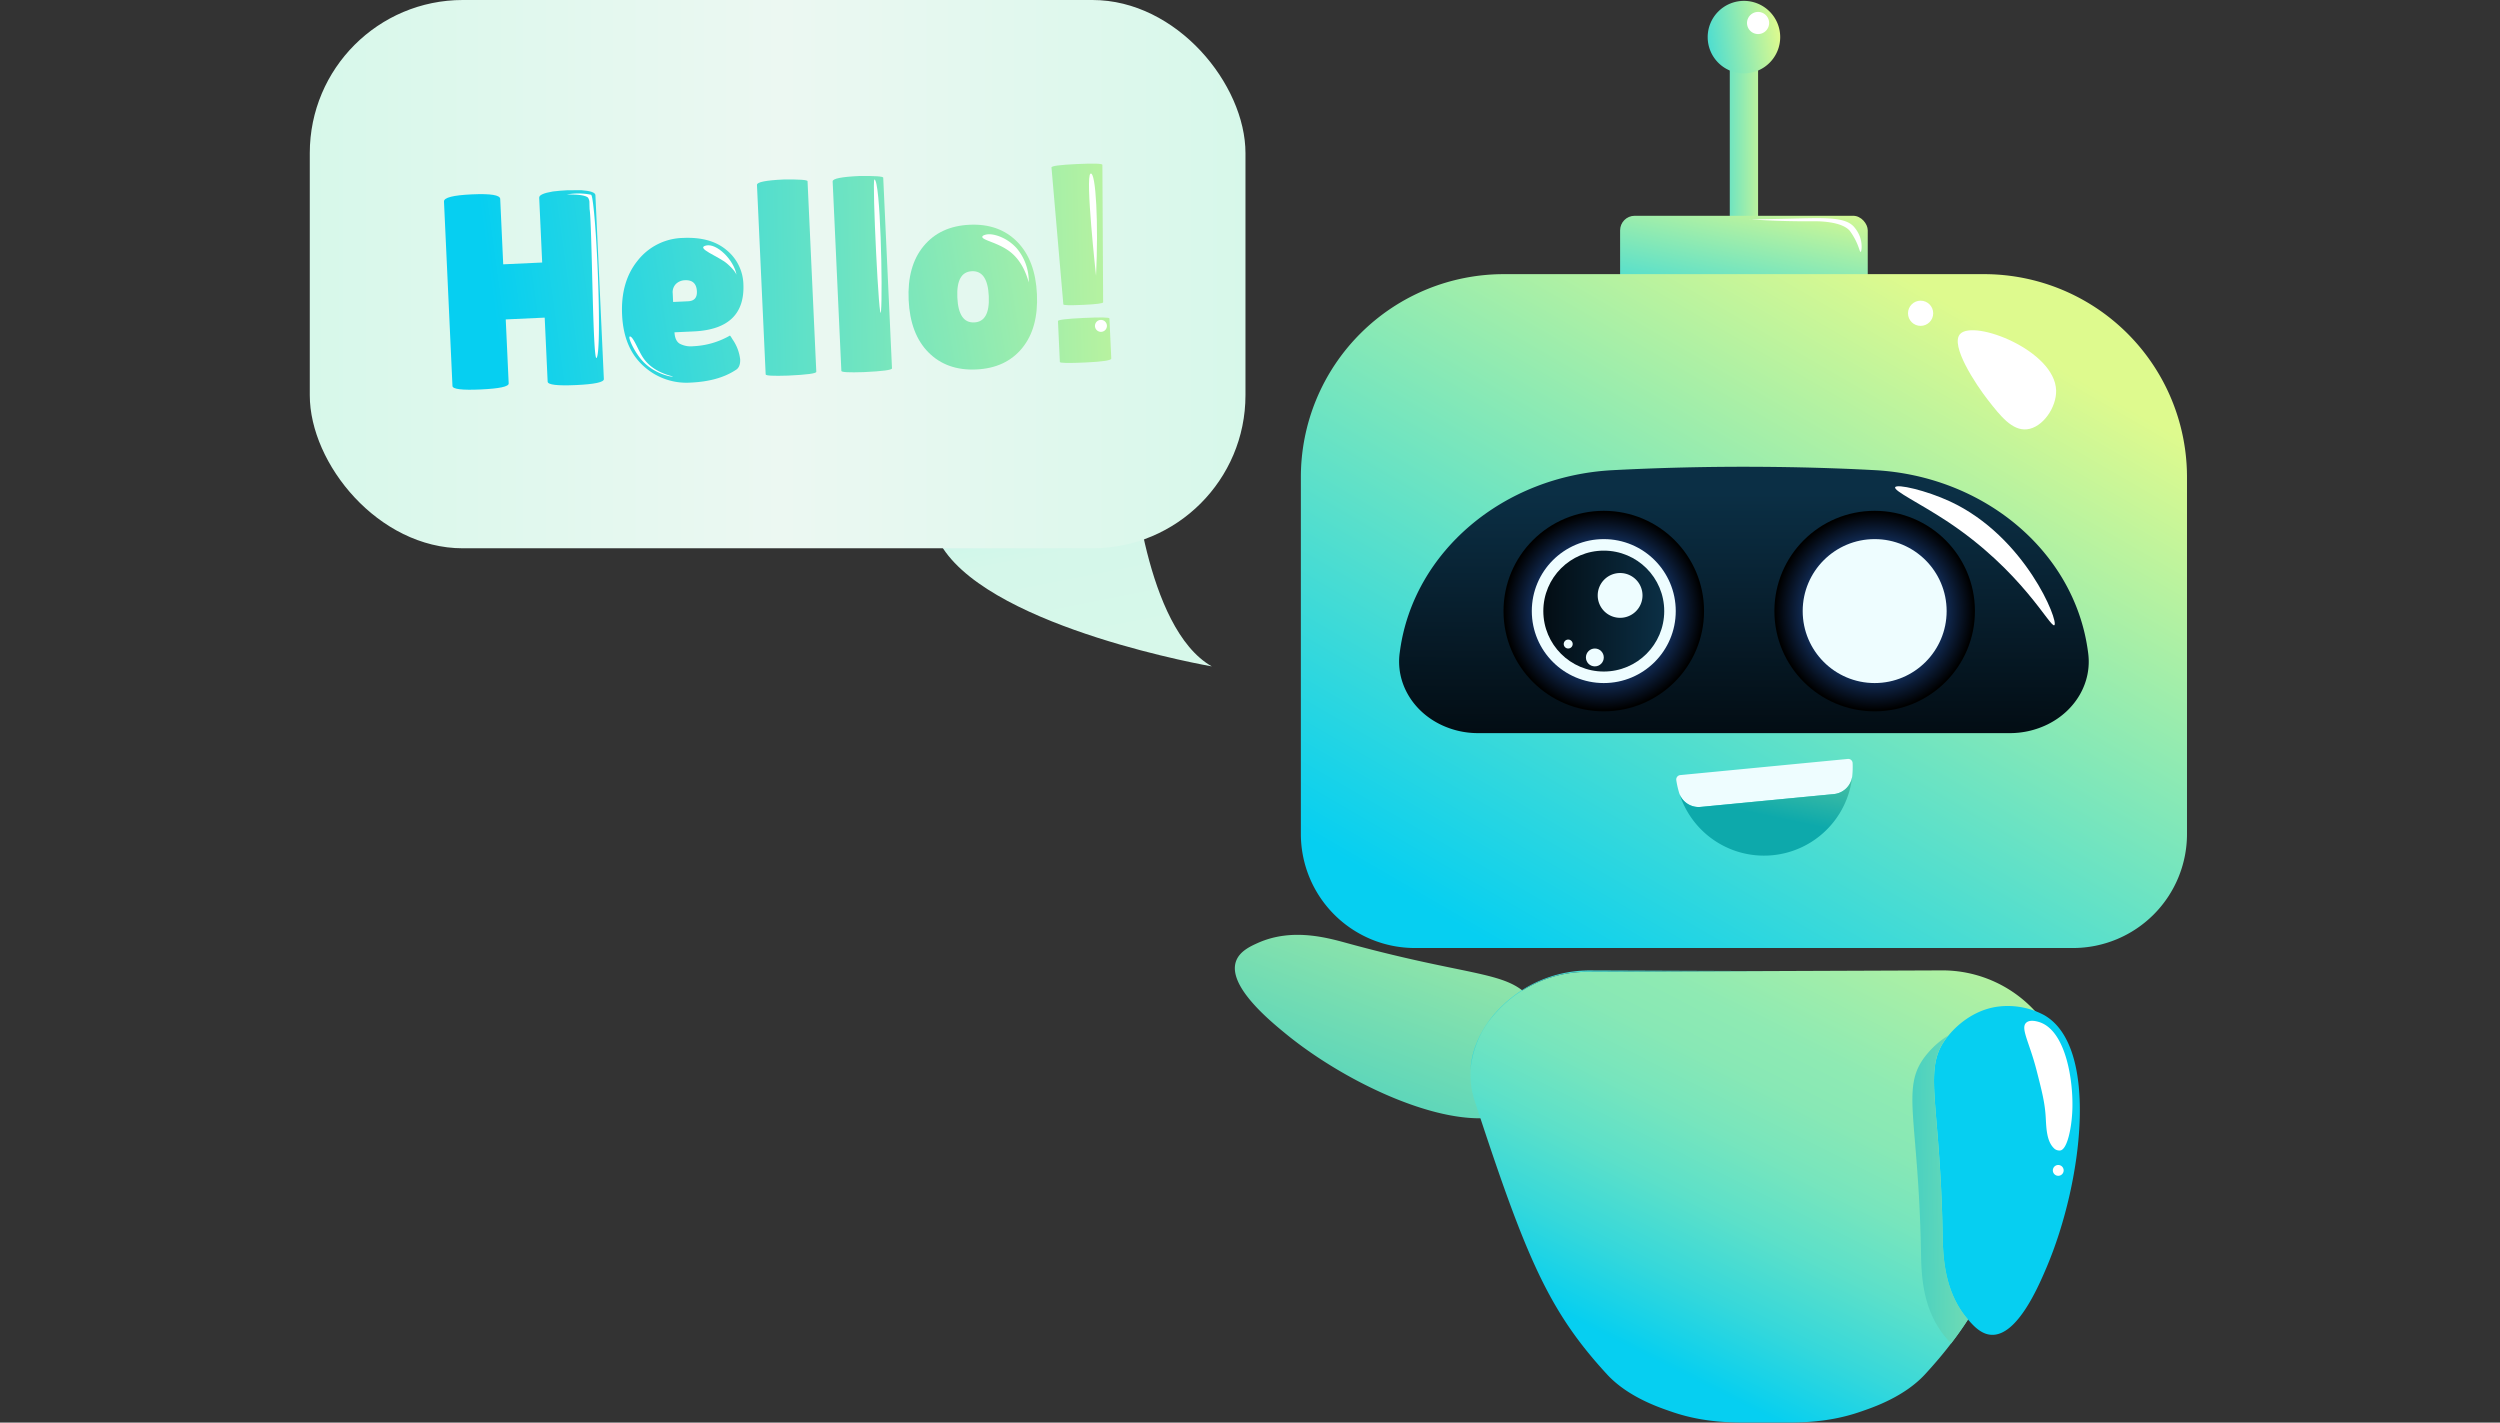 <?xml version="1.0" encoding="utf-8"?>
<svg xmlns="http://www.w3.org/2000/svg" xmlns:xlink="http://www.w3.org/1999/xlink" width="775" height="441" viewBox="0 0 775 441">
  <rect x="0" y="0" width="775" height="441" fill="#333333" stroke="none"/>
  <defs>
    <linearGradient id="linear-gradient" x1="0.306" y1="-0.067" x2="0.575" y2="0.944" gradientUnits="objectBoundingBox">
      <stop offset="0" stop-color="#aef0eb"/>
      <stop offset="0.013" stop-color="#b0f0ea"/>
      <stop offset="0.138" stop-color="#c1f3ea"/>
      <stop offset="0.289" stop-color="#cdf6ea"/>
      <stop offset="0.496" stop-color="#d5f7ea"/>
      <stop offset="1" stop-color="#d7f8ea"/>
    </linearGradient>
    <linearGradient id="linear-gradient-2" x1="-0.958" y1="1.402" x2="0.489" y2="-1.147" gradientUnits="objectBoundingBox">
      <stop offset="0.04" stop-color="#06bed8"/>
      <stop offset="1" stop-color="#defa8e"/>
    </linearGradient>
    <linearGradient id="linear-gradient-3" x1="-1.538" y1="0.545" x2="1.462" y2="0.479" gradientUnits="objectBoundingBox">
      <stop offset="0.04" stop-color="#06cff1"/>
      <stop offset="1" stop-color="#defa8e"/>
    </linearGradient>
    <linearGradient id="linear-gradient-4" x1="0.18" y1="1.234" x2="0.788" y2="-0.16" xlink:href="#linear-gradient-3"/>
    <linearGradient id="linear-gradient-5" x1="0.164" y1="1.011" x2="0.838" y2="0.125" xlink:href="#linear-gradient-3"/>
    <linearGradient id="linear-gradient-6" x1="0.498" y1="0.997" x2="0.505" y2="0.1" gradientUnits="objectBoundingBox">
      <stop offset="0" stop-color="#030d14"/>
      <stop offset="1" stop-color="#0b2f45"/>
    </linearGradient>
    <radialGradient id="radial-gradient" cx="0.5" cy="0.5" r="0.495" gradientUnits="objectBoundingBox">
      <stop offset="0.13" stop-color="#3280fc"/>
      <stop offset="1"/>
    </radialGradient>
    <linearGradient id="linear-gradient-7" x1="0" y1="0.5" x2="1" y2="0.5" xlink:href="#linear-gradient-6"/>
    <radialGradient id="radial-gradient-2" cx="0.5" cy="0.5" r="0.495" gradientTransform="translate(0)" xlink:href="#radial-gradient"/>
    <linearGradient id="linear-gradient-9" x1="-0.553" y1="0.654" x2="0.997" y2="0.428" xlink:href="#linear-gradient-3"/>
    <linearGradient id="linear-gradient-10" x1="0.351" y1="0.614" x2="1.353" y2="-1.559" gradientUnits="objectBoundingBox">
      <stop offset="0.071" stop-color="#0da9ab"/>
      <stop offset="1" stop-color="#defa8e"/>
    </linearGradient>
    <linearGradient id="linear-gradient-11" x1="0.18" y1="0.839" x2="0.955" y2="-0.344" gradientUnits="objectBoundingBox">
      <stop offset="0.04" stop-color="#06cff1"/>
      <stop offset="0.041" stop-color="#06cff0"/>
      <stop offset="0.161" stop-color="#36d8da"/>
      <stop offset="0.275" stop-color="#5ce0c9"/>
      <stop offset="0.379" stop-color="#77e5bd"/>
      <stop offset="0.472" stop-color="#88e8b5"/>
      <stop offset="0.542" stop-color="#8eeab3"/>
      <stop offset="0.8" stop-color="#b9f29e"/>
      <stop offset="1" stop-color="#defa8e"/>
    </linearGradient>
    <linearGradient id="linear-gradient-12" x1="0.278" y1="1.126" x2="1.21" y2="-2.092" xlink:href="#linear-gradient-3"/>
    <linearGradient id="linear-gradient-13" x1="3.161" y1="1.082" x2="5.745" y2="0.485" gradientUnits="objectBoundingBox">
      <stop offset="0.04" stop-color="#06cff1"/>
      <stop offset="0.073" stop-color="#0fd0ec"/>
      <stop offset="0.415" stop-color="#66e2c4"/>
      <stop offset="0.694" stop-color="#a7efa7"/>
      <stop offset="0.896" stop-color="#cef694"/>
      <stop offset="1" stop-color="#defa8e"/>
    </linearGradient>
    <linearGradient id="linear-gradient-14" x1="-1.261" y1="0.682" x2="3.113" y2="0.271" xlink:href="#linear-gradient-2"/>
    <linearGradient id="linear-gradient-15" y1="0.5" x2="1" y2="0.5" gradientUnits="objectBoundingBox">
      <stop offset="0" stop-color="#d7f8ea"/>
      <stop offset="0.505" stop-color="#ecf8f2"/>
      <stop offset="1" stop-color="#d7f8ea"/>
    </linearGradient>
    <linearGradient id="linear-gradient-16" x1="0.098" y1="0.485" x2="4.822" y2="-0.319" xlink:href="#linear-gradient-3"/>
    <linearGradient id="linear-gradient-17" x1="-1.231" y1="0.753" x2="4.986" y2="-0.354" xlink:href="#linear-gradient-3"/>
    <linearGradient id="linear-gradient-18" x1="-4.818" y1="0.819" x2="7.908" y2="0.003" xlink:href="#linear-gradient-3"/>
    <linearGradient id="linear-gradient-19" x1="-6.038" y1="0.915" x2="6.688" y2="0.099" xlink:href="#linear-gradient-3"/>
    <linearGradient id="linear-gradient-20" x1="-3.297" y1="1.242" x2="2.578" y2="0.135" xlink:href="#linear-gradient-3"/>
    <linearGradient id="linear-gradient-21" x1="-9.495" y1="1.182" x2="3.132" y2="0.377" xlink:href="#linear-gradient-3"/>
  </defs>
  <g id="Group_3730" data-name="Group 3730" transform="translate(-573 -24375)">
    <rect id="Screen_Shot_2020-09-23_at_11.52.50_PM" data-name="Screen Shot 2020-09-23 at 11.52.50 PM" width="775" height="441" rx="5" transform="translate(573 24375)" fill="none"/>
    <g id="Group_3729" data-name="Group 3729" transform="translate(649.999 24255.703)">
      <path id="Path_2394" data-name="Path 2394" d="M188.472,200.1s3.716,50.066,24.552,61.88c0,0-66.892-11.553-83.343-36.6S188.472,200.1,188.472,200.1Z" transform="translate(85.642 63.898)" fill="url(#linear-gradient)"/>
      <path id="Path_2395" data-name="Path 2395" d="M214.1,283.733c41.219,11.289,50.958,8.13,58.3,19.18.842,1.268,5.15,7.751,4.287,16.071a23.906,23.906,0,0,1-6.7,14c-14.121,13.669-52.976-3.053-75.228-21.343-4.853-3.988-17.869-14.685-15.247-22.283,1.074-3.114,4.411-4.66,6.805-5.731C196.908,278.886,207.887,282.03,214.1,283.733Z" transform="translate(126.638 127.975)" fill="url(#linear-gradient-2)"/>
      <rect id="Rectangle_799" data-name="Rectangle 799" width="8.773" height="57.571" transform="translate(459.233 134.648)" fill="url(#linear-gradient-3)"/>
      <rect id="Rectangle_800" data-name="Rectangle 800" width="76.768" height="37.833" rx="4.517" transform="translate(425.235 186.188)" fill="url(#linear-gradient-4)"/>
      <path id="Rectangle_801" data-name="Rectangle 801" d="M62.919,0H211.779A62.919,62.919,0,0,1,274.7,62.919v110.62A35.363,35.363,0,0,1,239.335,208.9H35.363A35.363,35.363,0,0,1,0,173.539V62.919A62.919,62.919,0,0,1,62.919,0Z" transform="translate(326.27 204.282)" fill="url(#linear-gradient-5)"/>
      <path id="Path_2396" data-name="Path 2396" d="M408.639,279.96h0a26.5,26.5,0,0,1-11.717,2.708H232.074a26.5,26.5,0,0,1-11.719-2.708h0c-8.827-4.364-13.811-13.177-12.564-22.219l.091-.657c4.225-30.621,31.957-54.163,65.957-55.932,14.384-.747,29.48-1.134,45.229-1.042q18.5.107,35.739,1.024c34.128,1.76,62.066,25.209,66.3,55.945l.091.663C422.452,266.784,417.468,275.6,408.639,279.96Z" transform="translate(149.122 63.898)" fill="url(#linear-gradient-6)"/>
      <g id="Group_3721" data-name="Group 3721" transform="translate(389.088 277.649)">
        <circle id="Ellipse_748" data-name="Ellipse 748" cx="31.084" cy="31.084" r="31.084" fill="url(#radial-gradient)" style="mix-blend-mode: screen;isolation: isolate"/>
        <g id="Group_3716" data-name="Group 3716" transform="translate(8.773 8.773)">
          <circle id="Ellipse_749" data-name="Ellipse 749" cx="22.311" cy="22.311" r="22.311" fill="#eefdff"/>
        </g>
        <g id="Group_3717" data-name="Group 3717" transform="translate(12.344 12.344)">
          <circle id="Ellipse_750" data-name="Ellipse 750" cx="18.74" cy="18.74" r="18.74" fill="url(#linear-gradient-7)"/>
        </g>
        <g id="Group_3718" data-name="Group 3718" transform="translate(29.205 19.287)">
          <path id="Path_2397" data-name="Path 2397" d="M255.866,225.432a6.942,6.942,0,1,1-6.941-6.941A6.942,6.942,0,0,1,255.866,225.432Z" transform="translate(-241.982 -218.491)" fill="#eefdff"/>
        </g>
        <g id="Group_3719" data-name="Group 3719" transform="translate(25.545 42.685)">
          <circle id="Ellipse_751" data-name="Ellipse 751" cx="2.77" cy="2.77" r="2.77" fill="#eefdff"/>
        </g>
        <g id="Group_3720" data-name="Group 3720" transform="translate(18.675 39.915)">
          <path id="Path_2398" data-name="Path 2398" d="M238.872,231.394a1.385,1.385,0,1,1-1.384-1.384A1.385,1.385,0,0,1,238.872,231.394Z" transform="translate(-236.102 -230.01)" fill="#eefdff"/>
        </g>
      </g>
      <g id="Group_3727" data-name="Group 3727" transform="translate(473.063 277.649)">
        <circle id="Ellipse_752" data-name="Ellipse 752" cx="31.084" cy="31.084" r="31.084" transform="translate(0)" fill="url(#radial-gradient-2)" style="mix-blend-mode: screen;isolation: isolate"/>
        <g id="Group_3722" data-name="Group 3722" transform="translate(8.773 8.773)">
          <circle id="Ellipse_753" data-name="Ellipse 753" cx="22.311" cy="22.311" r="22.311" fill="#eefdff"/>
        </g>
        <g id="Group_3723" data-name="Group 3723" transform="translate(12.344 12.344)">
          <circle id="Ellipse_754" data-name="Ellipse 754" cx="18.74" cy="18.74" r="18.74" fill="url(#linear-gradient-7)"/>
        </g>
        <g id="Group_3724" data-name="Group 3724" transform="translate(29.206 19.287)">
          <path id="Path_2399" data-name="Path 2399" d="M302.759,225.432a6.942,6.942,0,1,1-6.943-6.941A6.943,6.943,0,0,1,302.759,225.432Z" transform="translate(-288.875 -218.491)" fill="#eefdff"/>
        </g>
        <g id="Group_3725" data-name="Group 3725" transform="translate(25.545 42.685)">
          <circle id="Ellipse_755" data-name="Ellipse 755" cx="2.77" cy="2.77" r="2.77" fill="#eefdff"/>
        </g>
        <g id="Group_3726" data-name="Group 3726" transform="translate(18.676 39.915)">
          <path id="Path_2400" data-name="Path 2400" d="M285.764,231.394a1.384,1.384,0,1,1-1.384-1.384A1.384,1.384,0,0,1,285.764,231.394Z" transform="translate(-282.995 -230.01)" fill="#eefdff"/>
        </g>
      </g>
      <path id="Path_2401" data-name="Path 2401" d="M283.5,130.69a11.24,11.24,0,1,1-11.239-11.241A11.239,11.239,0,0,1,283.5,130.69Z" transform="translate(191.363 0.121)" fill="url(#linear-gradient-9)"/>
      <path id="Path_2402" data-name="Path 2402" d="M274.683,124.789a3.428,3.428,0,1,1-3.428-3.426A3.428,3.428,0,0,1,274.683,124.789Z" transform="translate(196.75 1.635)" fill="#fff"/>
      <path id="Path_2403" data-name="Path 2403" d="M334.8,195.115c.149,5.249-4.135,11.524-9.042,12.061-4.6.5-8.273-4.2-12.061-9.042-3.732-4.778-11.9-17.047-8.646-20.517C309.343,173.039,334.452,182.735,334.8,195.115Z" transform="translate(225.598 45.208)" fill="#fff"/>
      <circle id="Ellipse_756" data-name="Ellipse 756" cx="3.907" cy="3.907" r="3.907" transform="translate(514.48 212.507)" fill="#fff"/>
      <path id="Path_2404" data-name="Path 2404" d="M342.826,246.549c-1.254.885-9.991-16.914-33.445-32.349-8.245-5.424-16.386-9.293-15.9-10.417.489-1.143,9.658.981,17,4.386C333.859,219.017,344.316,245.5,342.826,246.549Z" transform="translate(217.019 66.567)" fill="#fff"/>
      <path id="Path_2405" data-name="Path 2405" d="M302.759,167.525c-.279.041-.458-1.6-1.825-4.14a22.23,22.23,0,0,0-1.372-2.194c-2.355-3.24-10.338-3.168-10.965-3.163-12.434.107-20.428-.681-20.424-.607s5.833-.056,10.105-.141c12.052-.245,19.235-.894,22.312,2.335a10.11,10.11,0,0,1,1.92,3.084C303.382,165.067,303.092,167.479,302.759,167.525Z" transform="translate(197.023 29.863)" fill="#fff"/>
      <path id="Path_2406" data-name="Path 2406" d="M310.135,256.015a6.345,6.345,0,0,1-5.763,5.56l-41.178,3.97a6.342,6.342,0,0,1-6.717-4.353,27.549,27.549,0,0,1-.886-3.936,1.366,1.366,0,0,1,.276-1.049,1.383,1.383,0,0,1,.953-.523l51.95-5.009a1.353,1.353,0,0,1,1.483,1.289A27.674,27.674,0,0,1,310.135,256.015Z" transform="translate(187.06 103.891)" fill="#eefdff"/>
      <path id="Path_2407" data-name="Path 2407" d="M309.665,253.656a27.5,27.5,0,0,1-53.492,5.673,6.363,6.363,0,0,0,6.547,3.85l41.189-3.965A6.356,6.356,0,0,0,309.665,253.656Z" transform="translate(187.533 106.254)" fill="url(#linear-gradient-10)"/>
      <path id="Path_2408" data-name="Path 2408" d="M403.188,319.55c0,.378,0,.74-.018,1.085a25.393,25.393,0,0,1-1.332,7.221c-11.332,34.625-18.127,52.884-27.65,67.655-1.644,2.55-3.372,5-5.231,7.4-2.434,3.209-5.1,6.334-8.059,9.557-6.581,7.156-16.533,10.4-19.74,11.515-11.728,4.144-22.091,3.388-28.982,3.454h-1.2c-6.909-.066-17.254.69-28.983-3.454-3.207-1.119-13.175-4.359-19.738-11.515-18.094-19.69-25.052-36.056-40.942-84.614A25.356,25.356,0,0,1,220,321.08a26.329,26.329,0,0,1-.016-2.813,29.458,29.458,0,0,1,6.875-16.7A38.1,38.1,0,0,1,256.5,287.72l55.087-.229,54.084-.213a39.028,39.028,0,0,1,30.415,13.882,30.209,30.209,0,0,1,6.71,13.965c.116.691.215,1.4.279,2.09C403.138,317.987,403.188,318.761,403.188,319.55Z" transform="translate(158.887 132.842)" fill="url(#linear-gradient-11)"/>
      <path id="Path_2409" data-name="Path 2409" d="M311.566,287.494l-55.089.231a38.1,38.1,0,0,0-29.64,13.85,29.461,29.461,0,0,0-6.877,16.7c.279-5.954,2.731-11.794,7.09-17.108a39.013,39.013,0,0,1,30.415-13.882Z" transform="translate(158.896 132.844)" fill="url(#linear-gradient-12)"/>
      <path id="Path_2410" data-name="Path 2410" d="M302.862,363.79c-.8-42.731-6.585-51.181,1.941-61.346.98-1.168,5.981-7.129,14.207-8.651a23.909,23.909,0,0,1,15.319,2.48c17.1,9.688,12.025,51.685.763,78.194-2.457,5.781-9.045,21.287-17.075,20.917-3.288-.15-5.714-2.915-7.418-4.91C303.068,381.653,302.983,370.231,302.862,363.79Z" transform="translate(222.351 137.708)" fill="url(#linear-gradient-13)"/>
      <path id="Path_2411" data-name="Path 2411" d="M313.682,386.628c-1.644,2.55-3.372,5-5.231,7.4-.591-.607-1.117-1.216-1.6-1.775-7.534-8.818-7.615-20.233-7.731-26.681-.806-42.734-6.6-51.172,1.941-61.339a26.668,26.668,0,0,1,6.63-5.724c-8.422,10.132-2.681,18.653-1.875,61.257.115,6.447.213,17.863,7.731,26.7A.655.655,0,0,1,313.682,386.628Z" transform="translate(219.392 141.725)" fill="url(#linear-gradient-14)"/>
      <path id="Path_2412" data-name="Path 2412" d="M322.483,326.171c-.242-4.59-1.1-7.967-2.826-14.722-2.253-8.836-5.079-13.143-3.243-14.848,1.194-1.112,3.548-.36,4.081-.192,8.077,2.577,10.577,17.729,10.229,27.213-.213,5.806-1.63,12.3-3.757,12.584a2.415,2.415,0,0,1-1.767-.527C322.827,333.582,322.667,329.662,322.483,326.171Z" transform="translate(234.705 139.743)" fill="#fff"/>
      <path id="Path_2413" data-name="Path 2413" d="M324.119,322.639a1.676,1.676,0,1,1-1.676-1.676A1.677,1.677,0,0,1,324.119,322.639Z" transform="translate(238.615 159.481)" fill="#fff"/>
      <rect id="Rectangle_802" data-name="Rectangle 802" width="290.065" height="169.973" rx="47.457" transform="translate(19.033 119.296)" fill="url(#linear-gradient-15)"/>
      <g id="Group_3728" data-name="Group 3728" transform="translate(60.636 170.017)">
        <path id="Path_2414" data-name="Path 2414" d="M91.826,210.769q.067,1.467-8.646,1.866t-8.78-1.066l-.913-19.842-12.077.555.912,19.842q.067,1.467-8.646,1.868t-8.78-1.067L42.265,155.73q-.083-1.813,8.63-2.213t8.8,1.411l.931,20.274,12.079-.555-.924-20.1q-.056-1.209,4.233-1.923,2.235-.277,4.393-.374l4.407-.03q4.336.32,4.393,1.526Z" transform="translate(-42.265 -143.982)" fill="url(#linear-gradient-16)"/>
        <path id="Path_2415" data-name="Path 2415" d="M108.225,201.507q-5.286,3.444-13.829,3.836a19.683,19.683,0,0,1-14.674-5.161q-6.135-5.552-6.608-15.863T78,167.453A18.368,18.368,0,0,1,91.989,160.5q8.625-.4,13.53,3.786a14.115,14.115,0,0,1,5.193,10.482q.645,13.976-15.4,14.713l-5.953.274q.121,2.587,1.588,3.514a7.3,7.3,0,0,0,4.23.8,25.017,25.017,0,0,0,11.347-3.288c.054-.059.331.329.831,1.171a13.553,13.553,0,0,1,2.358,6.16Q109.829,200.658,108.225,201.507ZM96.3,177.071q-.167-3.621-3.705-3.46a4.187,4.187,0,0,0-2.758,1.121,3.6,3.6,0,0,0-1.031,2.944l.124,2.674,4.658-.215Q96.43,180.007,96.3,177.071Z" transform="translate(-17.899 -137.461)" fill="url(#linear-gradient-17)"/>
        <path id="Path_2416" data-name="Path 2416" d="M114.839,209.989q.035.776-8.764,1.18-6.906.231-6.932-.372l-2.7-58.749q-.059-1.295,8.308-1.678,7.344-.078,7.373.525Z" transform="translate(0.579 -145.451)" fill="url(#linear-gradient-18)"/>
        <path id="Path_2417" data-name="Path 2417" d="M127.941,209.387q.035.774-8.762,1.18-6.906.231-6.934-.372l-2.7-58.749q-.059-1.295,8.309-1.678,7.341-.081,7.371.525Z" transform="translate(10.941 -145.928)" fill="url(#linear-gradient-19)"/>
        <path id="Path_2418" data-name="Path 2418" d="M128.869,197.791q-5.665-5.7-6.15-16.23t4.635-16.724q5.117-6.2,14.262-6.621t14.767,5.286q5.622,5.706,6.107,16.232T157.9,196.457q-5.077,6.2-14.219,6.619T128.869,197.791Zm13.453-25.17q-4.875.223-4.509,8.161t5.24,7.711q4.873-.223,4.509-8.159T142.322,172.621Z" transform="translate(21.327 -139.262)" fill="url(#linear-gradient-20)"/>
        <path id="Path_2419" data-name="Path 2419" d="M149.439,196.436q-.027-.6,7.953-.971t8,.15l.571,12.423q.04.862-7.94,1.229t-8-.15Zm14-5.831q.024.518-6.144.8t-6.189-.147l-3.678-42.451q-.032-.69,7.862-1.053t7.921.242Z" transform="translate(40.897 -147.619)" fill="url(#linear-gradient-21)"/>
      </g>
      <path id="Path_2420" data-name="Path 2420" d="M156.1,181.01s-3.4-30.8-1.71-31.642S156.888,165.353,156.1,181.01Z" transform="translate(106.671 23.758)" fill="#fff"/>
      <path id="Path_2421" data-name="Path 2421" d="M158.657,176.525a1.851,1.851,0,1,1-1.85-1.85A1.851,1.851,0,0,1,158.657,176.525Z" transform="translate(107.489 43.794)" fill="#fff"/>
      <path id="Path_2422" data-name="Path 2422" d="M149.848,174.764a15.85,15.85,0,0,0-3.75-10.584c-3.057-3.41-7.145-4.524-9.006-4.309-.355.041-1.558.249-1.637.752-.163,1.042,4.755,1.768,8.431,4.524C145.942,166.689,148.381,169.443,149.848,174.764Z" transform="translate(92.064 32.067)" fill="#fff"/>
      <path id="Path_2423" data-name="Path 2423" d="M116.837,150.365c1.889-.018,2.607,34.523,2.059,40.771S116.076,150.372,116.837,150.365Z" transform="translate(77.222 24.57)" fill="#fff"/>
      <path id="Path_2424" data-name="Path 2424" d="M97.475,170.933c-.827-4.67-6.159-9.914-9.486-9.094s3.943,3.345,6.551,5.6S97.475,170.933,97.475,170.933Z" transform="translate(53.854 33.577)" fill="#fff"/>
      <path id="Path_2425" data-name="Path 2425" d="M78.362,185.047c3.866,4.287,9.389,5.113,9.466,4.93s-6.048-1.012-9.271-5.933c-1.517-2.316-3.019-6.5-4.019-6.5a.156.156,0,0,0-.1.029C73.928,177.948,75.885,182.3,78.362,185.047Z" transform="translate(43.752 46.066)" fill="#fff"/>
      <path id="Path_2426" data-name="Path 2426" d="M72.706,203.753c-1.234,1.694-1.4-41.9-2.188-46.156v-.279c-.016-.279-.032-.838-.048-1.957a3,3,0,0,0-.432-1.282c-1.615-1.461-8.714-.725-5.688-1.119a19.966,19.966,0,0,1,6.545.2c.342.124.362.792.444,1.039C72.887,162.827,74.35,201.516,72.706,203.753Z" transform="translate(35.25 26.488)" fill="#fff"/>
    </g>
  </g>
</svg>